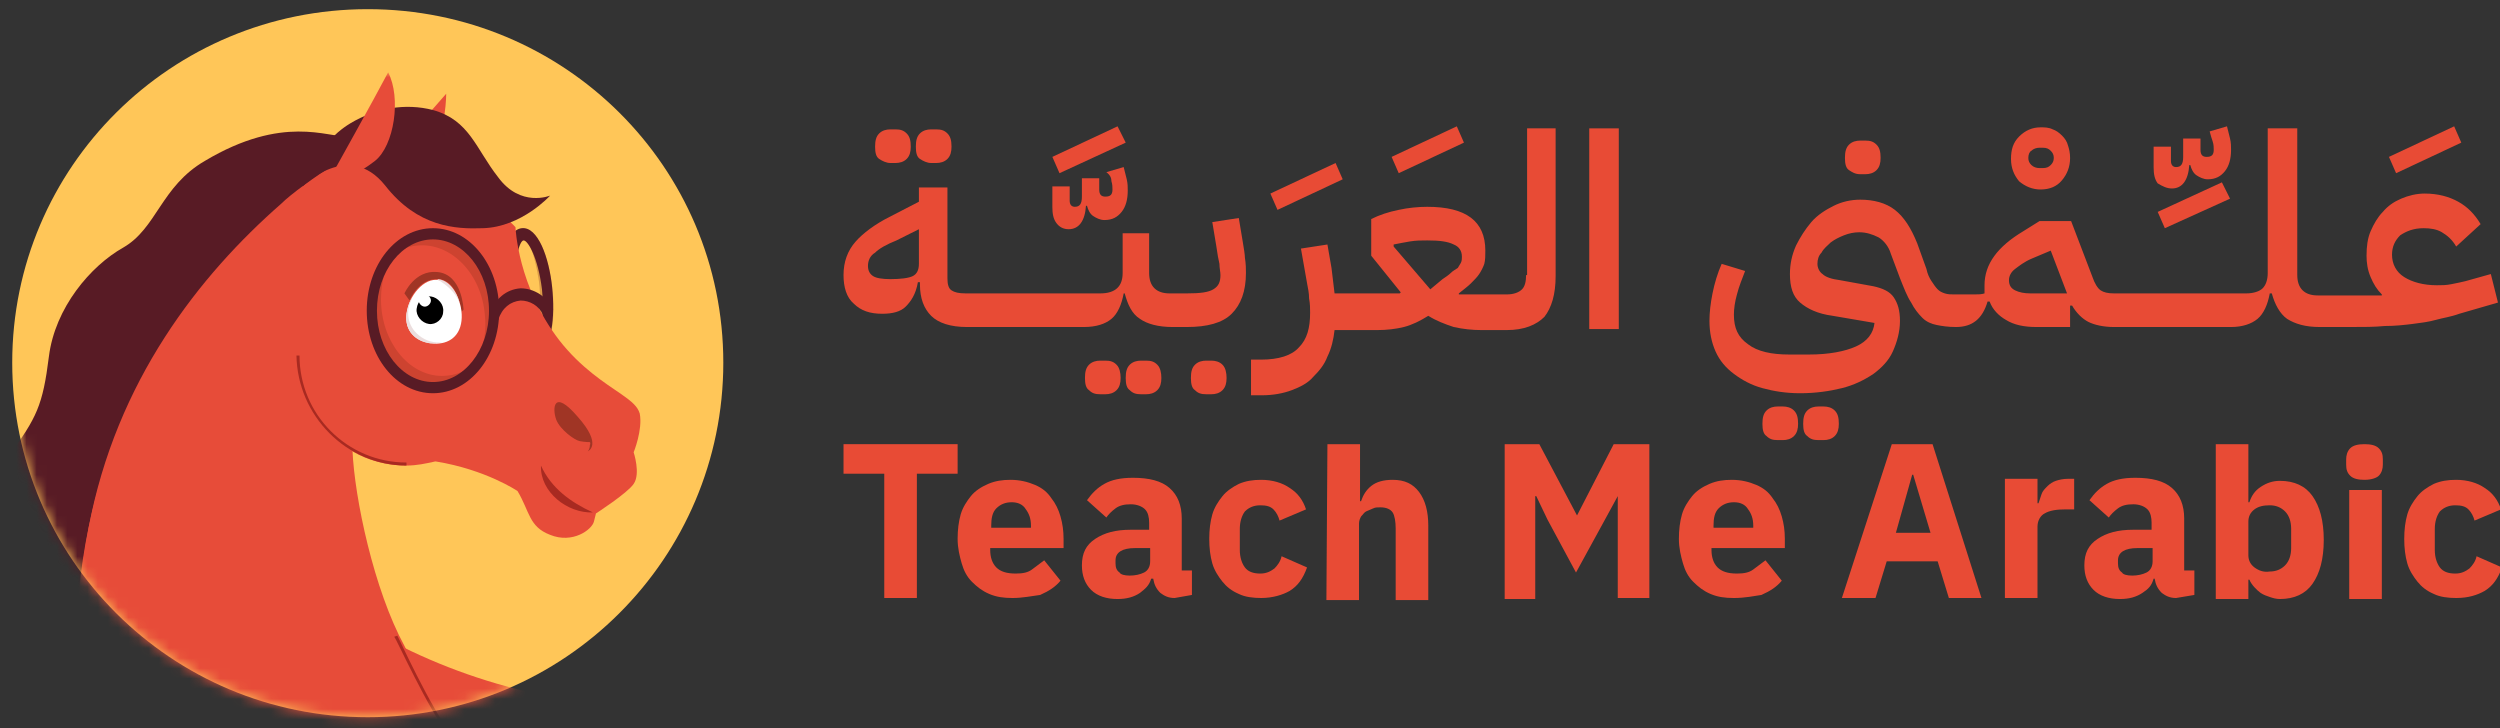 <?xml version="1.0" encoding="utf-8"?>
<!-- Generator: Adobe Illustrator 27.0.0, SVG Export Plug-In . SVG Version: 6.00 Build 0)  -->
<svg version="1.1" id="Layer_1" xmlns="http://www.w3.org/2000/svg" xmlns:xlink="http://www.w3.org/1999/xlink" x="0px" y="0px"
	 viewBox="0 0 245.4 71.5" enable-background="new 0 0 245.4 71.5" xml:space="preserve">
<rect x="0" y="0" width="245.4" height="71.5" fill="#333333" stroke="none"/>
<g>
	<path fill="#FFC658" d="M1.2,35.6c0,19.2,15.6,34.8,34.9,34.8S71,54.8,71,35.6S55.4,0.9,36.1,0.9S1.2,16.4,1.2,35.6z"/>
	<defs>
		<filter id="Adobe_OpacityMaskFilter" filterUnits="userSpaceOnUse" x="-10.9" y="7.1" width="82.9" height="80.7">
			<feColorMatrix  type="matrix" values="1 0 0 0 0  0 1 0 0 0  0 0 1 0 0  0 0 0 1 0"/>
		</filter>
	</defs>
	
		<mask maskUnits="userSpaceOnUse" x="-10.9" y="7.1" width="82.9" height="80.7" id="mask0_154_2616_00000147215550846387531340000015824191397625740673_">
		<path fill="#FFFFFF" filter="url(#Adobe_OpacityMaskFilter)" d="M1.2,35.6c0,19.2,15.6,34.8,34.9,34.8S71,54.8,71,35.6
			S55.4,0.9,36.1,0.9S1.2,16.4,1.2,35.6z"/>
	</mask>
	<g mask="url(#mask0_154_2616_00000147215550846387531340000015824191397625740673_)">
		<path fill="#581B25" d="M34.1,13.4c-1.9,0.1-6.3-2.2-14,2.4c-4.3,2.5-4.7,6.6-8,8.5C8.9,26.1,5.4,30.2,4.8,35
			c-0.6,4.8-1.2,6-3.9,9.7c-2.8,3.7-0.6,7.3-1.4,11.4c-0.8,4.1-3.3,4.4-1.9,10.8c1.4,7-0.5,10.7-4.2,8.1c-8.8-6.1-1.5,2.3,1.5,4.3
			c10,6.6,20.1,1.4,20.1,1.4s-7-14.5-0.9-36.1c4.3-15.1,11.2-21.6,13.1-24c1.9-2.4,5.3-3.1,5.3-3.1s12.1-3.8,9.3-5.7
			C38.3,9.5,36.8,13.2,34.1,13.4"/>
		<path fill="#E74C39" d="M64.9,69.4c2.4,0,4.8-0.2,7.2-0.4C61.5,80.5,46.4,87.8,29.5,87.8c-6.2,0-12.2-1-17.8-2.8
			C9,78.3,7.5,71.1,7.5,63.4c0-9.2,2.2-17.9,6.1-25.6C23,56.5,42.4,69.4,64.9,69.4z"/>
		<path fill="#E74C39" d="M8.7,51.8C11.4,37.4,19.6,27,27.6,20c1.9-1.9,9.3-6.7,10.9-7c2.2-0.3,1.6,0.4,2,0.8
			c-3.9,7.7-6.1,16.4-6.1,25.7c0,1.6,0.1,3.2,0.2,4.7c0.2,4.7,2.1,13.7,5.1,19.2c0,0,0,0,0,0c3.4,7.2,8.2,13.6,14.1,18.9
			c-3.5,1.6-7.3,3-11.6,3.9c-15.9,3.2-26.9,0-30.4-1.2C8.3,77.2,6.1,65.7,8.7,51.8z"/>
		<path fill="#A82A21" d="M44.3,72.6l0.2-0.2c-2.3-3-5.4-9.9-5.5-10l-0.3,0.1C38.9,62.7,42,69.6,44.3,72.6z"/>
		<g opacity="0.23">
			<defs>
				
					<filter id="Adobe_OpacityMaskFilter_00000128473418471988596250000015264611072511249795_" filterUnits="userSpaceOnUse" x="50.6" y="23.6" width="3.8" height="10.9">
					<feColorMatrix  type="matrix" values="1 0 0 0 0  0 1 0 0 0  0 0 1 0 0  0 0 0 1 0"/>
				</filter>
			</defs>
			
				<mask maskUnits="userSpaceOnUse" x="50.6" y="23.6" width="3.8" height="10.9" id="mask1_154_2616_00000092456705205295552500000001764178208871204543_">
				<path fill="#FFFFFF" filter="url(#Adobe_OpacityMaskFilter_00000128473418471988596250000015264611072511249795_)" d="
					M54.4,23.6h-3.8v10.9h3.8V23.6z"/>
			</mask>
			<g mask="url(#mask1_154_2616_00000092456705205295552500000001764178208871204543_)">
				<path fill="#5E060C" d="M52.5,34.5c0,0,0.1,0,0.1,0c1.6-0.2,2-3.4,1.6-6.3c-0.2-1.9-0.7-3.6-1.3-4.6L52,24.1
					c0.4,0.9,0.7,2.2,0.9,3.5c0.4,3.2-0.3,5-0.7,5.1c-0.1,0-0.3-0.1-0.6-0.6l-0.9,0.5C51.3,34.1,52,34.5,52.5,34.5"/>
			</g>
		</g>
		<path fill="#581B25" d="M49.6,28.8c-0.3-2.9,0-6.2,1.6-6.4c1.6-0.2,2.7,2.9,3,5.8c0.3,2.9,0,6.2-1.6,6.4c0,0-0.1,0-0.1,0
			C51,34.7,50,31.7,49.6,28.8z M51.4,23.6c-0.4,0-1,1.9-0.7,5.1c0.4,3.2,1.4,4.9,1.8,4.8c0.4,0,1-1.9,0.7-5.1
			C52.8,25.2,51.8,23.6,51.4,23.6C51.4,23.6,51.4,23.6,51.4,23.6"/>
		<path fill="#E74C39" d="M36.6,17.4l7.2-8.2c0,0,0,3.5-1.3,5.4s-4.6,3.7-4.6,3.7L36.6,17.4z"/>
		<path fill="#E74C39" d="M28.6,25.5c1.1-5.5,2.1-7.2,5.1-9.2v0c3.9-0.6,4.9-0.7,7.6,0c5.1,1.4,9.3,6,9.3,6s0.2,5.8,4.3,11.1
			c2.1,2.7,4.5,4.2,6.1,5.3c1,0.7,1.6,1.2,1.8,1.9c0.3,1.6-0.6,3.8-0.6,3.8s0.7,2.1,0,3.1c-0.6,0.9-3.7,2.9-3.7,2.9l-0.2,0.8
			c-0.2,0.8-2.1,2.2-4.3,1.3c-2.1-0.8-2-2.3-3.2-4.3c0,0-3.1-2.1-8-2.9c0,0-0.1,0-0.1,0c-0.9,0.2-1.8,0.4-2.8,0.4
			c-1.9,0-3.8-0.5-5.3-1.4c0,0,0,0,0,0c0,0,0,0,0,0c-5.2-3.9-5.8-7.8-6-8.9C27.8,32,28,28.4,28.6,25.5"/>
		<path fill="#581B25" d="M29.7,18.3c0,0,4.5-4.6,8.1-0.1c3.2,4.1,6.9,4.3,9.6,4.2c3.8-0.1,6.6-3.2,6.6-3.2s-2.9,1.2-5.1-1.8
			c-2.2-2.8-2.8-5.6-6.4-6.6c-2.7-0.7-5.6-0.2-8.1,1.3C30.9,14.2,29.7,18.3,29.7,18.3"/>
		<path fill="#E74C39" d="M32.5,17.3c0,0,4.4-7.9,5.6-10.2c1.3,2.5,0.6,7.2-1.3,8.7c-1.8,1.4-2.9,1.6-2.9,1.6L32.5,17.3z"/>
		<path fill="#A03525" d="M57.7,44.3c0,0,1.5-0.6-1-3.4c-2.4-2.8-2.5-0.8-2.1,0.3c0.4,1,1.8,2,2.3,2.1c0.5,0.1,1,0.1,1,0.1
			s0.1,0.1,0,0.3C57.9,44.1,57.7,44.3,57.7,44.3"/>
		<path fill="#A82A21" d="M58.2,50.3c-2.5,0.1-5.2-2-5.1-4.6C54.1,47.9,56,49.3,58.2,50.3z"/>
		<path fill="#A03525" d="M45.3,30.6c0,0-0.3-3.1-2.3-3.2c-1.9-0.1-2.8,2.1-2.8,2.1l-0.5-0.7c0,0,1-2.3,3.2-2.1
			c2.5,0.2,2.6,3.7,2.6,3.7L45.3,30.6z"/>
		<path fill="#FFFFFF" d="M39.9,30.8c-0.2,1.7,0.9,2.7,2.4,2.9c1.5,0.2,2.8-0.5,3-2.2c0.2-1.7-0.8-3.8-2.2-4
			C41.6,27.2,40.1,29.1,39.9,30.8z"/>
		<path d="M40.9,30.3c-0.1,0.7,0.5,1.4,1.2,1.5c0.7,0.1,1.4-0.5,1.4-1.2c0.1-0.7-0.5-1.4-1.2-1.5C41.6,29,41,29.5,40.9,30.3z"/>
		<path fill="#FFFFFF" d="M41.1,29.5c0,0.3,0.3,0.6,0.6,0.6c0.3,0,0.6-0.3,0.6-0.6c0-0.3-0.3-0.6-0.6-0.6
			C41.4,28.9,41.1,29.1,41.1,29.5z"/>
		<path fill="#EBDDDD" d="M39.9,30.8c0.1-0.5,0.2-1,0.5-1.5c0,0,0,0.1,0,0.1c-0.6,1.2-0.4,2.6,0.7,3.5c0.7,0.6,1.6,0.8,2.4,0.7
			c-0.4,0.1-0.8,0.1-1.3,0.1C40.8,33.5,39.7,32.5,39.9,30.8"/>
		<path fill="#EBDDDD" d="M42.9,27.4c0,0,0.1,0,0.1,0c1,0.1,1.8,1.1,2.1,2.3C44.7,28.7,43.9,28,42.9,27.4z"/>
		<path fill="#A82A21" d="M39.9,45.7v-0.3c-5.8,0-10.5-4.7-10.5-10.5h-0.3C29.2,40.8,34,45.7,39.9,45.7z"/>
		<path fill="#581B25" d="M48.9,31.4c0.4-1.2,1.2-1.8,2.2-1.9c0.9,0,1.8,0.5,2.2,1.4l1-0.5c-0.6-1.3-1.9-2.1-3.2-2.1
			c-1.4,0.1-2.5,1-3.1,2.6L48.9,31.4z"/>
		<path fill="#CD4330" d="M39,24.3c-1,1.3-1.6,3.1-1.6,5.1c0,4.1,2.7,7.5,6,7.5c1.3,0,2.5-0.5,3.4-1.4c-1.1,1.4-2.6,2.3-4.4,2.3
			c-3.3,0-6-3.3-6-7.5C36.4,27.9,37.5,25.6,39,24.3z"/>
		<path fill="#CD4330" d="M46.4,36.2c0.9-1.4,1.4-3.3,1.2-5.2c-0.3-4.1-3.3-7.2-6.6-6.9c-1.3,0.1-2.4,0.7-3.3,1.6
			c1-1.5,2.5-2.6,4.2-2.7c3.3-0.3,6.3,2.8,6.6,6.9C48.6,32.4,47.8,34.7,46.4,36.2"/>
		<path fill="#581B25" d="M36,30.5c0-4.5,2.9-8.1,6.5-8.1c3.6,0,6.5,3.6,6.5,8.1c0,4.5-2.9,8.1-6.5,8.1C38.9,38.6,36,35,36,30.5z
			 M37,30.5c0,3.9,2.5,7,5.5,7c3,0,5.5-3.1,5.5-7c0-3.9-2.5-7-5.5-7C39.5,23.5,37,26.6,37,30.5z"/>
	</g>
	<path fill="#E84B35" d="M91.4,16h0.5c0.4,0,0.8-0.1,1.1-0.4c0.3-0.3,0.4-0.7,0.4-1.2c0-0.6-0.1-1-0.4-1.3c-0.3-0.3-0.6-0.4-1.1-0.4
		h-0.5c-0.4,0-0.8,0.1-1.1,0.4c-0.3,0.3-0.4,0.7-0.4,1.3c0,0.6,0.1,1,0.4,1.2C90.6,15.8,91,16,91.4,16z"/>
	<path fill="#E84B35" d="M87.4,16h0.5c0.4,0,0.8-0.1,1.1-0.4c0.3-0.3,0.4-0.7,0.4-1.2c0-0.6-0.1-1-0.4-1.3c-0.3-0.3-0.6-0.4-1.1-0.4
		h-0.5c-0.4,0-0.8,0.1-1.1,0.4c-0.3,0.3-0.4,0.7-0.4,1.3c0,0.6,0.1,1,0.4,1.2C86.6,15.8,87,16,87.4,16z"/>
	<path fill="#E84B35" d="M109.1,17.8c0.1,0.3,0.1,0.6,0.1,0.8c0,0.5-0.2,0.7-0.7,0.7c-0.4,0-0.6-0.2-0.6-0.7v-1.1h-1.7v1.8
		c0,0.7-0.2,1-0.7,1c-0.3,0-0.5-0.2-0.5-0.6v-1.4h-1.7v2c0,0.7,0.1,1.2,0.4,1.6c0.3,0.4,0.7,0.6,1.2,0.6c1,0,1.6-0.8,1.7-2.3h0.1
		c0.1,0.4,0.3,0.8,0.6,1c0.3,0.2,0.7,0.4,1.1,0.4c0.8,0,1.3-0.3,1.7-0.8c0.4-0.5,0.6-1.2,0.6-2.1c0-0.3,0-0.7-0.1-1.1
		c-0.1-0.4-0.2-0.8-0.3-1.2l-1.7,0.5C109,17.2,109.1,17.5,109.1,17.8z"/>
	<path fill="#E84B35" d="M112.5,35.4h-0.5c-0.4,0-0.8,0.1-1.1,0.4c-0.3,0.3-0.4,0.7-0.4,1.3s0.1,1,0.4,1.2c0.3,0.3,0.6,0.4,1.1,0.4
		h0.5c0.4,0,0.8-0.1,1.1-0.4c0.3-0.3,0.4-0.7,0.4-1.2s-0.1-1-0.4-1.3C113.3,35.5,113,35.4,112.5,35.4z"/>
	<path fill="#E84B35" d="M108.5,35.4h-0.5c-0.4,0-0.8,0.1-1.1,0.4c-0.3,0.3-0.4,0.7-0.4,1.3s0.1,1,0.4,1.2c0.3,0.3,0.6,0.4,1.1,0.4
		h0.5c0.4,0,0.8-0.1,1.1-0.4c0.3-0.3,0.4-0.7,0.4-1.2s-0.1-1-0.4-1.3C109.3,35.5,109,35.4,108.5,35.4z"/>
	<path fill="#E84B35" d="M122,23.8l-0.4-2.4l-2.6,0.4l0.4,2.4c0.1,0.7,0.2,1.3,0.3,1.7c0,0.4,0.1,0.8,0.1,1.1c0,0.7-0.2,1.1-0.7,1.4
		c-0.5,0.3-1.3,0.4-2.6,0.4h-1.7c-1.3,0-2-0.7-2-2v-3.9h-2.6v3.9c0,1.3-0.7,2-2.2,2H94.8c-0.7,0-1.1-0.1-1.4-0.3
		c-0.3-0.2-0.4-0.6-0.4-1.2v-8.9h-2.8v1.4l-2.9,1.5c-1.4,0.7-2.6,1.6-3.3,2.4c-0.8,0.9-1.2,2-1.2,3.3c0,1.2,0.3,2.2,1,2.8
		c0.7,0.7,1.6,1,2.8,1c1,0,1.8-0.2,2.3-0.7c0.5-0.5,1-1.2,1.2-2.4h0.2v0.2c0,1.4,0.4,2.4,1.1,3.1c0.7,0.7,1.9,1.1,3.5,1.1h11.5
		c1.2,0,2.1-0.3,2.7-0.8c0.6-0.5,1-1.4,1.2-2.5h0.1c0.3,1.1,0.7,2,1.5,2.5c0.7,0.5,1.8,0.8,3.2,0.8h1.4c2,0,3.5-0.4,4.4-1.3
		c0.9-0.9,1.4-2.2,1.4-4c0-0.4,0-0.9-0.1-1.5C122.2,25,122.1,24.4,122,23.8 M90.2,25.9c0,0.6-0.2,1-0.6,1.2
		c-0.4,0.2-1.2,0.3-2.2,0.3c-0.8,0-1.4-0.1-1.7-0.3c-0.3-0.2-0.5-0.5-0.5-1c0-0.5,0.2-1,0.7-1.3c0.4-0.4,1.1-0.8,2.1-1.2l2.2-1.1
		V25.9L90.2,25.9z"/>
	<path fill="#E84B35" d="M118.9,35.4h-0.5c-0.4,0-0.8,0.1-1.1,0.4c-0.3,0.3-0.4,0.7-0.4,1.3s0.1,1,0.4,1.2c0.3,0.3,0.6,0.4,1.1,0.4
		h0.5c0.4,0,0.8-0.1,1.1-0.4c0.3-0.3,0.4-0.7,0.4-1.2s-0.1-1-0.4-1.3C119.7,35.5,119.3,35.4,118.9,35.4z"/>
	<path fill="#E84B35" d="M131.8,17.6l-0.7-1.6l-6.4,3l0.7,1.6L131.8,17.6z"/>
	<path fill="#E84B35" d="M149.8,27c0,0.6-0.1,1.1-0.4,1.4c-0.3,0.3-0.8,0.5-1.5,0.5h-4.7l0-0.1c0.5-0.4,0.9-0.7,1.2-1
		c0.3-0.3,0.6-0.6,0.8-0.9c0.2-0.3,0.4-0.7,0.5-1c0.1-0.4,0.1-0.8,0.1-1.3c0-2.9-1.9-4.3-5.7-4.3c-0.9,0-1.9,0.1-2.8,0.3
		c-1,0.2-1.9,0.5-2.7,0.9v3.6l2.9,3.6l-0.1,0.1H131c-0.1-0.8-0.2-1.6-0.3-2.5l-0.4-2.3l-2.6,0.4l0.6,3.4c0.1,0.5,0.2,1,0.2,1.5
		c0.1,0.5,0.1,1,0.1,1.4c0,1.5-0.3,2.6-1.1,3.4c-0.7,0.8-2,1.2-3.7,1.2h-1v3.5h1.1c1.1,0,2.1-0.2,2.9-0.5c0.8-0.3,1.6-0.7,2.1-1.3
		c0.6-0.6,1.1-1.2,1.4-2c0.4-0.8,0.6-1.7,0.7-2.6h4.2c0.9,0,1.8-0.1,2.6-0.3c0.8-0.2,1.6-0.6,2.4-1.1c0.8,0.5,1.6,0.8,2.5,1.1
		c0.9,0.2,1.8,0.3,2.7,0.3h2.5c1.7,0,2.9-0.5,3.7-1.3c0.7-0.9,1.1-2.2,1.1-4V12.6h-2.8V27z M142.4,26.8c-0.2,0.2-0.5,0.4-0.8,0.6
		l-1.2,1l-3.6-4.2v-0.2c0.5-0.1,1-0.2,1.6-0.3c0.6-0.1,1.1-0.1,1.7-0.1c1.2,0,2,0.1,2.6,0.4c0.5,0.2,0.8,0.6,0.8,1.2
		c0,0.2,0,0.4-0.1,0.6c-0.1,0.2-0.2,0.3-0.3,0.5C142.8,26.5,142.6,26.6,142.4,26.8z"/>
	<path fill="#E84B35" d="M158.9,12.6h-2.9v19.7h2.9V12.6z"/>
	<path fill="#E84B35" d="M182.6,17.1h0.5c0.4,0,0.8-0.1,1.1-0.4c0.3-0.3,0.4-0.7,0.4-1.2c0-0.6-0.1-1-0.4-1.3
		c-0.3-0.3-0.6-0.4-1.1-0.4h-0.5c-0.4,0-0.8,0.1-1.1,0.4c-0.3,0.3-0.4,0.7-0.4,1.3c0,0.6,0.1,1,0.4,1.2
		C181.8,16.9,182.1,17.1,182.6,17.1z"/>
	<path fill="#E84B35" d="M175,39.9h-0.5c-0.4,0-0.8,0.1-1.1,0.4c-0.3,0.3-0.4,0.7-0.4,1.3c0,0.6,0.1,1,0.4,1.2
		c0.3,0.3,0.6,0.4,1.1,0.4h0.5c0.4,0,0.8-0.1,1.1-0.4c0.3-0.3,0.4-0.7,0.4-1.2c0-0.6-0.1-1-0.4-1.3C175.8,40,175.4,39.9,175,39.9z"
		/>
	<path fill="#E84B35" d="M179,39.9h-0.5c-0.4,0-0.8,0.1-1.1,0.4c-0.3,0.3-0.4,0.7-0.4,1.3c0,0.6,0.1,1,0.4,1.2
		c0.3,0.3,0.6,0.4,1.1,0.4h0.5c0.4,0,0.8-0.1,1.1-0.4c0.3-0.3,0.4-0.7,0.4-1.2c0-0.6-0.1-1-0.4-1.3C179.8,40,179.4,39.9,179,39.9z"
		/>
	<path fill="#E84B35" d="M200.3,18.6c0.9,0,1.6-0.3,2.1-0.9c0.5-0.6,0.8-1.3,0.8-2.2c0-0.5-0.1-0.9-0.2-1.2c-0.1-0.4-0.3-0.7-0.6-1
		c-0.3-0.3-0.6-0.5-0.9-0.6c-0.4-0.2-0.8-0.2-1.2-0.2c-0.8,0-1.5,0.3-2.1,0.9c-0.6,0.6-0.8,1.3-0.8,2.2c0,0.9,0.3,1.6,0.8,2.2
		C198.8,18.3,199.5,18.6,200.3,18.6 M199.4,14.8c0.2-0.2,0.5-0.3,0.8-0.3h0.3c0.4,0,0.6,0.1,0.8,0.3c0.2,0.2,0.3,0.4,0.3,0.7
		c0,0.3-0.1,0.5-0.3,0.7c-0.2,0.2-0.4,0.3-0.8,0.3h-0.3c-0.3,0-0.6-0.1-0.8-0.3c-0.2-0.2-0.3-0.4-0.3-0.7
		C199.1,15.2,199.2,14.9,199.4,14.8z"/>
	<path fill="#E84B35" d="M211.8,20.8l0.7,1.6l6.4-2.9l-0.8-1.6L211.8,20.8z"/>
	<path fill="#E84B35" d="M213.2,18.5c1,0,1.6-0.8,1.7-2.3h0.1c0.1,0.4,0.3,0.8,0.6,1c0.3,0.2,0.7,0.4,1.1,0.4c0.8,0,1.3-0.3,1.7-0.8
		c0.4-0.5,0.6-1.2,0.6-2.1c0-0.3,0-0.7-0.1-1.1c-0.1-0.4-0.2-0.8-0.3-1.2l-1.7,0.5c0.1,0.4,0.2,0.7,0.3,1c0.1,0.3,0.1,0.6,0.1,0.8
		c0,0.5-0.2,0.7-0.7,0.7c-0.4,0-0.6-0.2-0.6-0.7v-1.1h-1.7v1.8c0,0.7-0.2,1-0.7,1c-0.3,0-0.5-0.2-0.5-0.6v-1.4h-1.7v2
		c0,0.7,0.1,1.2,0.4,1.6C212.3,18.3,212.7,18.5,213.2,18.5"/>
	<path fill="#E84B35" d="M241.6,14l-0.7-1.6l-6.4,3l0.7,1.6L241.6,14z"/>
	<path fill="#E84B35" d="M244.5,26.9l-2.5,0.7c-0.4,0.1-0.9,0.2-1.4,0.3c-0.5,0.1-0.9,0.1-1.4,0.1c-1.3,0-2.4-0.3-3.2-0.8
		c-0.8-0.5-1.2-1.3-1.2-2.2c0-0.8,0.3-1.4,0.8-1.9c0.6-0.4,1.3-0.7,2.3-0.7c0.7,0,1.3,0.1,1.8,0.4c0.5,0.3,1,0.7,1.4,1.4l2.4-2.2
		c-0.6-1-1.3-1.7-2.2-2.2c-0.9-0.5-2-0.8-3.3-0.8c-0.8,0-1.6,0.2-2.3,0.5c-0.7,0.3-1.3,0.7-1.8,1.3c-0.5,0.5-0.9,1.2-1.2,1.9
		c-0.3,0.7-0.4,1.5-0.4,2.4c0,0.7,0.1,1.4,0.4,2.1c0.3,0.7,0.6,1.2,1.1,1.7v0.1h-6.3c-1.3,0-2-0.7-2-2V12.6h-2.9v14.2
		c0,0.7-0.2,1.2-0.5,1.5c-0.3,0.3-0.9,0.5-1.6,0.5h-0.8h-11.5h-0.7c-0.6,0-1-0.1-1.3-0.3c-0.3-0.2-0.6-0.7-0.8-1.3l-2.1-5.5h-3.1
		l-1.6,1c-2.5,1.5-3.8,3.2-3.8,5.3c0,0.1,0,0.3,0,0.4c0,0.1,0,0.2,0,0.4c-0.3,0.1-0.6,0.1-1,0.1c-0.3,0-0.8,0-1.3,0h-0.7
		c-0.3,0-0.6,0-0.9-0.1c-0.3-0.1-0.5-0.2-0.7-0.4c-0.2-0.2-0.4-0.5-0.6-0.8c-0.2-0.3-0.4-0.7-0.5-1.2l-0.9-2.5
		c-0.6-1.5-1.3-2.6-2.2-3.3c-0.9-0.7-2.1-1-3.4-1c-0.9,0-1.8,0.2-2.6,0.6c-0.8,0.4-1.6,0.9-2.2,1.6c-0.6,0.7-1.1,1.5-1.5,2.3
		c-0.4,0.9-0.6,1.8-0.6,2.8c0,1.3,0.3,2.2,1,2.8c0.7,0.6,1.7,1.1,3.2,1.3l4.1,0.7c-0.1,1-0.7,1.8-1.8,2.3c-1.1,0.5-2.7,0.8-4.6,0.8
		h-2c-1.7,0-3.1-0.3-4-1c-1-0.7-1.4-1.6-1.4-2.9c0-0.6,0.1-1.3,0.3-2c0.2-0.8,0.5-1.5,0.8-2.3l-2.3-0.7c-0.4,0.9-0.7,1.9-0.9,2.9
		c-0.2,1-0.3,1.9-0.3,2.7c0,1.1,0.2,2.1,0.6,3c0.4,0.9,1,1.6,1.8,2.2c0.8,0.6,1.7,1.1,2.8,1.4c1.1,0.3,2.3,0.5,3.7,0.5
		c1.5,0,2.9-0.2,4.1-0.5c1.2-0.3,2.2-0.8,3.1-1.4c0.8-0.6,1.5-1.3,1.9-2.2c0.4-0.9,0.7-1.9,0.7-3c0-1-0.2-1.7-0.6-2.3
		c-0.4-0.6-1.1-0.9-2-1.1l-3.3-0.6c-0.8-0.1-1.4-0.3-1.7-0.6c-0.3-0.2-0.5-0.6-0.5-1c0-0.4,0.1-0.8,0.4-1.1c0.2-0.4,0.6-0.7,0.9-1
		c0.4-0.3,0.8-0.5,1.3-0.7c0.5-0.2,1-0.3,1.5-0.3c0.7,0,1.3,0.2,1.9,0.5c0.5,0.3,1,0.9,1.2,1.6l0.9,2.4c0.4,1,0.7,1.8,1.1,2.4
		c0.3,0.6,0.7,1.1,1.1,1.5c0.4,0.4,0.9,0.6,1.4,0.7c0.5,0.1,1.1,0.2,1.9,0.2c1.6,0,2.6-0.8,3.1-2.5h0.2c0.3,0.8,0.9,1.4,1.6,1.8
		c0.8,0.5,1.8,0.7,3,0.7h3.3v-2.1l0.2,0c0.4,0.7,1,1.3,1.6,1.6c0.6,0.3,1.5,0.5,2.5,0.5h11.5c1.1,0,2-0.3,2.6-0.8
		c0.6-0.5,1-1.4,1.2-2.5h0.2c0.3,1.1,0.8,2,1.5,2.5c0.8,0.5,1.8,0.8,3.2,0.8h2.9c1.4,0,2.5,0,3.5-0.1c1,0,1.9-0.1,2.7-0.2
		c0.8-0.1,1.6-0.2,2.3-0.4c0.7-0.2,1.5-0.3,2.3-0.6l3.8-1.1L244.5,26.9L244.5,26.9z M199.3,28.8c-0.6,0-1.1-0.1-1.5-0.3
		c-0.4-0.2-0.6-0.5-0.6-1c0-0.4,0.2-0.8,0.6-1.1c0.4-0.3,0.9-0.7,1.6-1l1.9-0.8l1.6,4.2H199.3L199.3,28.8z"/>
	<path fill="#E84B35" d="M143.7,14l-0.7-1.6l-6.4,3l0.7,1.6L143.7,14z"/>
	<path fill="#E84B35" d="M110.5,14l-0.8-1.6l-6.4,3l0.7,1.6L110.5,14z"/>
	<path fill="#E84B35" d="M90,46.5v12.2h-3.2V46.5h-4v-2.9H94v2.9H90z"/>
	<path fill="#E84B35" d="M99.4,58.7c-0.9,0-1.6-0.1-2.3-0.4c-0.7-0.3-1.2-0.7-1.7-1.2c-0.5-0.5-0.8-1.1-1-1.8
		c-0.2-0.7-0.4-1.5-0.4-2.4s0.1-1.7,0.3-2.4c0.2-0.7,0.6-1.3,1-1.8c0.4-0.5,1-0.9,1.7-1.2c0.7-0.3,1.4-0.4,2.2-0.4
		c0.9,0,1.7,0.2,2.4,0.5c0.7,0.3,1.2,0.7,1.6,1.3c0.4,0.5,0.7,1.1,0.9,1.8c0.2,0.7,0.3,1.4,0.3,2.2v0.9h-7.2v0.2
		c0,0.7,0.2,1.3,0.6,1.7c0.4,0.4,1,0.6,1.9,0.6c0.7,0,1.2-0.1,1.6-0.4c0.4-0.3,0.8-0.6,1.2-0.9l1.6,2c-0.5,0.6-1.1,1-2,1.4
		C101.3,58.5,100.4,58.7,99.4,58.7 M99.3,49.3c-0.6,0-1.1,0.2-1.5,0.6c-0.4,0.4-0.5,1-0.5,1.7v0.2h3.9v-0.2c0-0.7-0.2-1.2-0.5-1.6
		C100.4,49.5,99.9,49.3,99.3,49.3"/>
	<path fill="#E84B35" d="M115.3,58.7c-0.6,0-1-0.2-1.4-0.5c-0.4-0.4-0.6-0.8-0.7-1.4H113c-0.2,0.7-0.6,1-1.1,1.4
		c-0.6,0.4-1.3,0.6-2.2,0.6c-1.1,0-2-0.3-2.6-0.9c-0.6-0.6-0.9-1.4-0.9-2.4c0-1.2,0.4-2,1.3-2.6c0.9-0.6,2-0.9,3.5-0.9h1.8v-0.7
		c0-0.5-0.1-1-0.4-1.3c-0.3-0.3-0.8-0.5-1.4-0.5c-0.6,0-1.1,0.1-1.5,0.4c-0.4,0.3-0.7,0.6-0.9,0.9l-1.9-1.7c0.5-0.7,1-1.2,1.7-1.6
		c0.7-0.4,1.6-0.6,2.8-0.6c1.6,0,2.8,0.3,3.6,1c0.8,0.7,1.2,1.7,1.2,3v5.1h1v2.4L115.3,58.7L115.3,58.7z M110.9,56.5
		c0.5,0,1-0.1,1.4-0.3c0.4-0.2,0.6-0.6,0.6-1.1v-1.3h-1.5c-1.2,0-1.9,0.4-1.9,1.2v0.3c0,0.4,0.1,0.7,0.4,0.9
		C110,56.4,110.4,56.5,110.9,56.5z"/>
	<path fill="#E84B35" d="M123.8,58.7c-0.8,0-1.6-0.1-2.2-0.4c-0.7-0.3-1.2-0.7-1.6-1.2c-0.4-0.5-0.8-1.1-1-1.8
		c-0.2-0.7-0.3-1.5-0.3-2.4s0.1-1.7,0.3-2.4c0.2-0.7,0.6-1.3,1-1.8c0.4-0.5,1-0.9,1.6-1.2c0.7-0.3,1.4-0.4,2.2-0.4
		c1.1,0,2.1,0.3,2.8,0.8c0.8,0.5,1.3,1.2,1.6,2.1l-2.6,1.1c-0.1-0.4-0.3-0.8-0.6-1.1c-0.3-0.3-0.7-0.4-1.3-0.4
		c-0.6,0-1.1,0.2-1.5,0.6c-0.3,0.4-0.5,1-0.5,1.7v2.1c0,0.7,0.2,1.3,0.5,1.7c0.3,0.4,0.8,0.6,1.5,0.6c0.6,0,1-0.2,1.4-0.5
		c0.3-0.3,0.6-0.7,0.7-1.2l2.5,1.1c-0.4,1.1-0.9,1.8-1.7,2.3C125.9,58.4,124.9,58.7,123.8,58.7"/>
	<path fill="#E84B35" d="M130.3,43.6h3.2v5.6h0.1c0.2-0.6,0.5-1.1,1-1.5c0.5-0.4,1.2-0.6,2.1-0.6c1.2,0,2,0.4,2.6,1.2
		c0.6,0.8,0.9,1.9,0.9,3.3v7.3h-3.2v-7c0-0.7-0.1-1.3-0.3-1.6c-0.2-0.3-0.6-0.5-1.2-0.5c-0.3,0-0.5,0-0.7,0.1
		c-0.2,0.1-0.5,0.2-0.7,0.3c-0.2,0.1-0.3,0.3-0.5,0.5c-0.1,0.2-0.2,0.4-0.2,0.7v7.5h-3.2L130.3,43.6L130.3,43.6z"/>
	<path fill="#E84B35" d="M158.8,48.7L158.8,48.7l-1.2,2.2l-2.9,5.3l-2.8-5.2l-1.1-2.3h-0.1v10.1h-3V43.6h3.4l3.7,7h0l3.6-7h3.5v15.1
		h-3.1V48.7z"/>
	<path fill="#E84B35" d="M170.2,58.7c-0.9,0-1.6-0.1-2.3-0.4c-0.7-0.3-1.2-0.7-1.7-1.2c-0.5-0.5-0.8-1.1-1-1.8
		c-0.2-0.7-0.4-1.5-0.4-2.4s0.1-1.7,0.3-2.4c0.2-0.7,0.6-1.3,1-1.8c0.4-0.5,1-0.9,1.7-1.2c0.7-0.3,1.4-0.4,2.2-0.4
		c0.9,0,1.7,0.2,2.4,0.5c0.7,0.3,1.2,0.7,1.6,1.3c0.4,0.5,0.7,1.1,0.9,1.8c0.2,0.7,0.3,1.4,0.3,2.2v0.9h-7.2v0.2
		c0,0.7,0.2,1.3,0.6,1.7c0.4,0.4,1,0.6,1.9,0.6c0.7,0,1.2-0.1,1.6-0.4c0.4-0.3,0.8-0.6,1.2-0.9l1.6,2c-0.5,0.6-1.1,1-2,1.4
		C172.2,58.5,171.3,58.7,170.2,58.7 M170.2,49.3c-0.6,0-1.1,0.2-1.5,0.6c-0.4,0.4-0.5,1-0.5,1.7v0.2h3.9v-0.2c0-0.7-0.2-1.2-0.5-1.6
		C171.3,49.5,170.8,49.3,170.2,49.3"/>
	<path fill="#E84B35" d="M191.3,58.7l-1.1-3.6h-5l-1.1,3.6h-3.3l4.9-15.1h4l4.8,15.1H191.3z M187.8,46.6h-0.1l-1.6,5.7h3.4
		L187.8,46.6L187.8,46.6z"/>
	<path fill="#E84B35" d="M196.8,58.7V47h3.2v2.4h0.1c0.1-0.3,0.2-0.6,0.3-0.9c0.1-0.3,0.3-0.5,0.6-0.8c0.2-0.2,0.5-0.4,0.8-0.5
		c0.3-0.1,0.7-0.2,1.2-0.2h0.6V50h-0.8c-0.9,0-1.6,0.1-2.1,0.4c-0.4,0.2-0.7,0.7-0.7,1.3v7L196.8,58.7L196.8,58.7z"/>
	<path fill="#E84B35" d="M217.5,43.6h3.2v5.7h0.1c0.2-0.6,0.5-1.1,1.1-1.5c0.6-0.4,1.2-0.6,1.9-0.6c1.4,0,2.5,0.5,3.2,1.5
		c0.7,1,1.1,2.4,1.1,4.3c0,1.9-0.4,3.3-1.1,4.3c-0.7,1-1.8,1.5-3.2,1.5c-0.4,0-0.7-0.1-1-0.2c-0.3-0.1-0.6-0.2-0.9-0.4
		c-0.4-0.3-0.9-0.8-1.1-1.3h-0.1v1.9h-3.2V43.6L217.5,43.6z M222.8,56.1c0.6,0,1.1-0.2,1.5-0.6c0.4-0.4,0.6-1,0.6-1.7v-1.9
		c0-0.7-0.2-1.3-0.6-1.7c-0.4-0.4-0.9-0.6-1.5-0.6c-0.6,0-1.1,0.1-1.5,0.4c-0.4,0.3-0.6,0.7-0.6,1.2v3.3c0,0.5,0.2,0.9,0.6,1.2
		C221.7,56,222.2,56.2,222.8,56.1"/>
	<path fill="#E84B35" d="M232.1,47.1c-0.6,0-1.1-0.1-1.4-0.4c-0.3-0.3-0.4-0.6-0.4-1.1v-0.5c0-0.4,0.1-0.8,0.4-1.1
		c0.3-0.3,0.8-0.4,1.4-0.4c0.6,0,1.1,0.1,1.4,0.4c0.3,0.3,0.4,0.6,0.4,1.1v0.5c0,0.4-0.1,0.8-0.4,1.1
		C233.3,46.9,232.8,47.1,232.1,47.1z M230.6,48.1h3.2v10.7h-3.2V48.1z"/>
	<path fill="#E84B35" d="M241.1,58.7c-0.8,0-1.6-0.1-2.2-0.4c-0.7-0.3-1.2-0.7-1.6-1.2c-0.4-0.5-0.8-1.1-1-1.8
		c-0.2-0.7-0.3-1.5-0.3-2.4c0-0.9,0.1-1.7,0.3-2.4c0.2-0.7,0.6-1.3,1-1.8c0.4-0.5,1-0.9,1.6-1.2c0.7-0.3,1.4-0.4,2.2-0.4
		c1.1,0,2.1,0.3,2.8,0.8c0.8,0.5,1.3,1.2,1.6,2.1l-2.6,1.1c-0.1-0.4-0.3-0.8-0.6-1.1c-0.3-0.3-0.7-0.4-1.3-0.4
		c-0.6,0-1.1,0.2-1.5,0.6c-0.3,0.4-0.5,1-0.5,1.7v2.1c0,0.7,0.2,1.3,0.5,1.7c0.3,0.4,0.8,0.6,1.5,0.6c0.6,0,1-0.2,1.4-0.5
		c0.3-0.3,0.6-0.7,0.7-1.2l2.5,1.1c-0.4,1.1-0.9,1.8-1.7,2.3C243.2,58.4,242.3,58.7,241.1,58.7"/>
	<path fill="#E84B35" d="M213.6,58.7c-0.6,0-1-0.2-1.4-0.5c-0.4-0.4-0.6-0.8-0.7-1.4h-0.1c-0.2,0.7-0.5,1-1.1,1.4
		c-0.6,0.4-1.3,0.6-2.2,0.6c-1.1,0-2-0.3-2.6-0.9c-0.6-0.6-0.9-1.4-0.9-2.4c0-1.2,0.4-2,1.3-2.6c0.9-0.6,2-0.9,3.5-0.9h1.8v-0.7
		c0-0.5-0.1-1-0.4-1.3c-0.3-0.3-0.8-0.5-1.4-0.5c-0.6,0-1.1,0.1-1.5,0.4c-0.4,0.3-0.7,0.6-0.9,0.9l-1.9-1.7c0.5-0.7,1-1.2,1.7-1.6
		c0.7-0.4,1.6-0.6,2.8-0.6c1.6,0,2.8,0.3,3.6,1c0.8,0.7,1.2,1.7,1.2,3v5.1h1v2.4L213.6,58.7L213.6,58.7z M209.3,56.5
		c0.5,0,1-0.1,1.4-0.3c0.4-0.2,0.6-0.6,0.6-1.1v-1.3h-1.5c-1.2,0-1.9,0.4-1.9,1.2v0.3c0,0.4,0.1,0.7,0.4,0.9
		C208.4,56.4,208.8,56.5,209.3,56.5z"/>
</g>
</svg>
